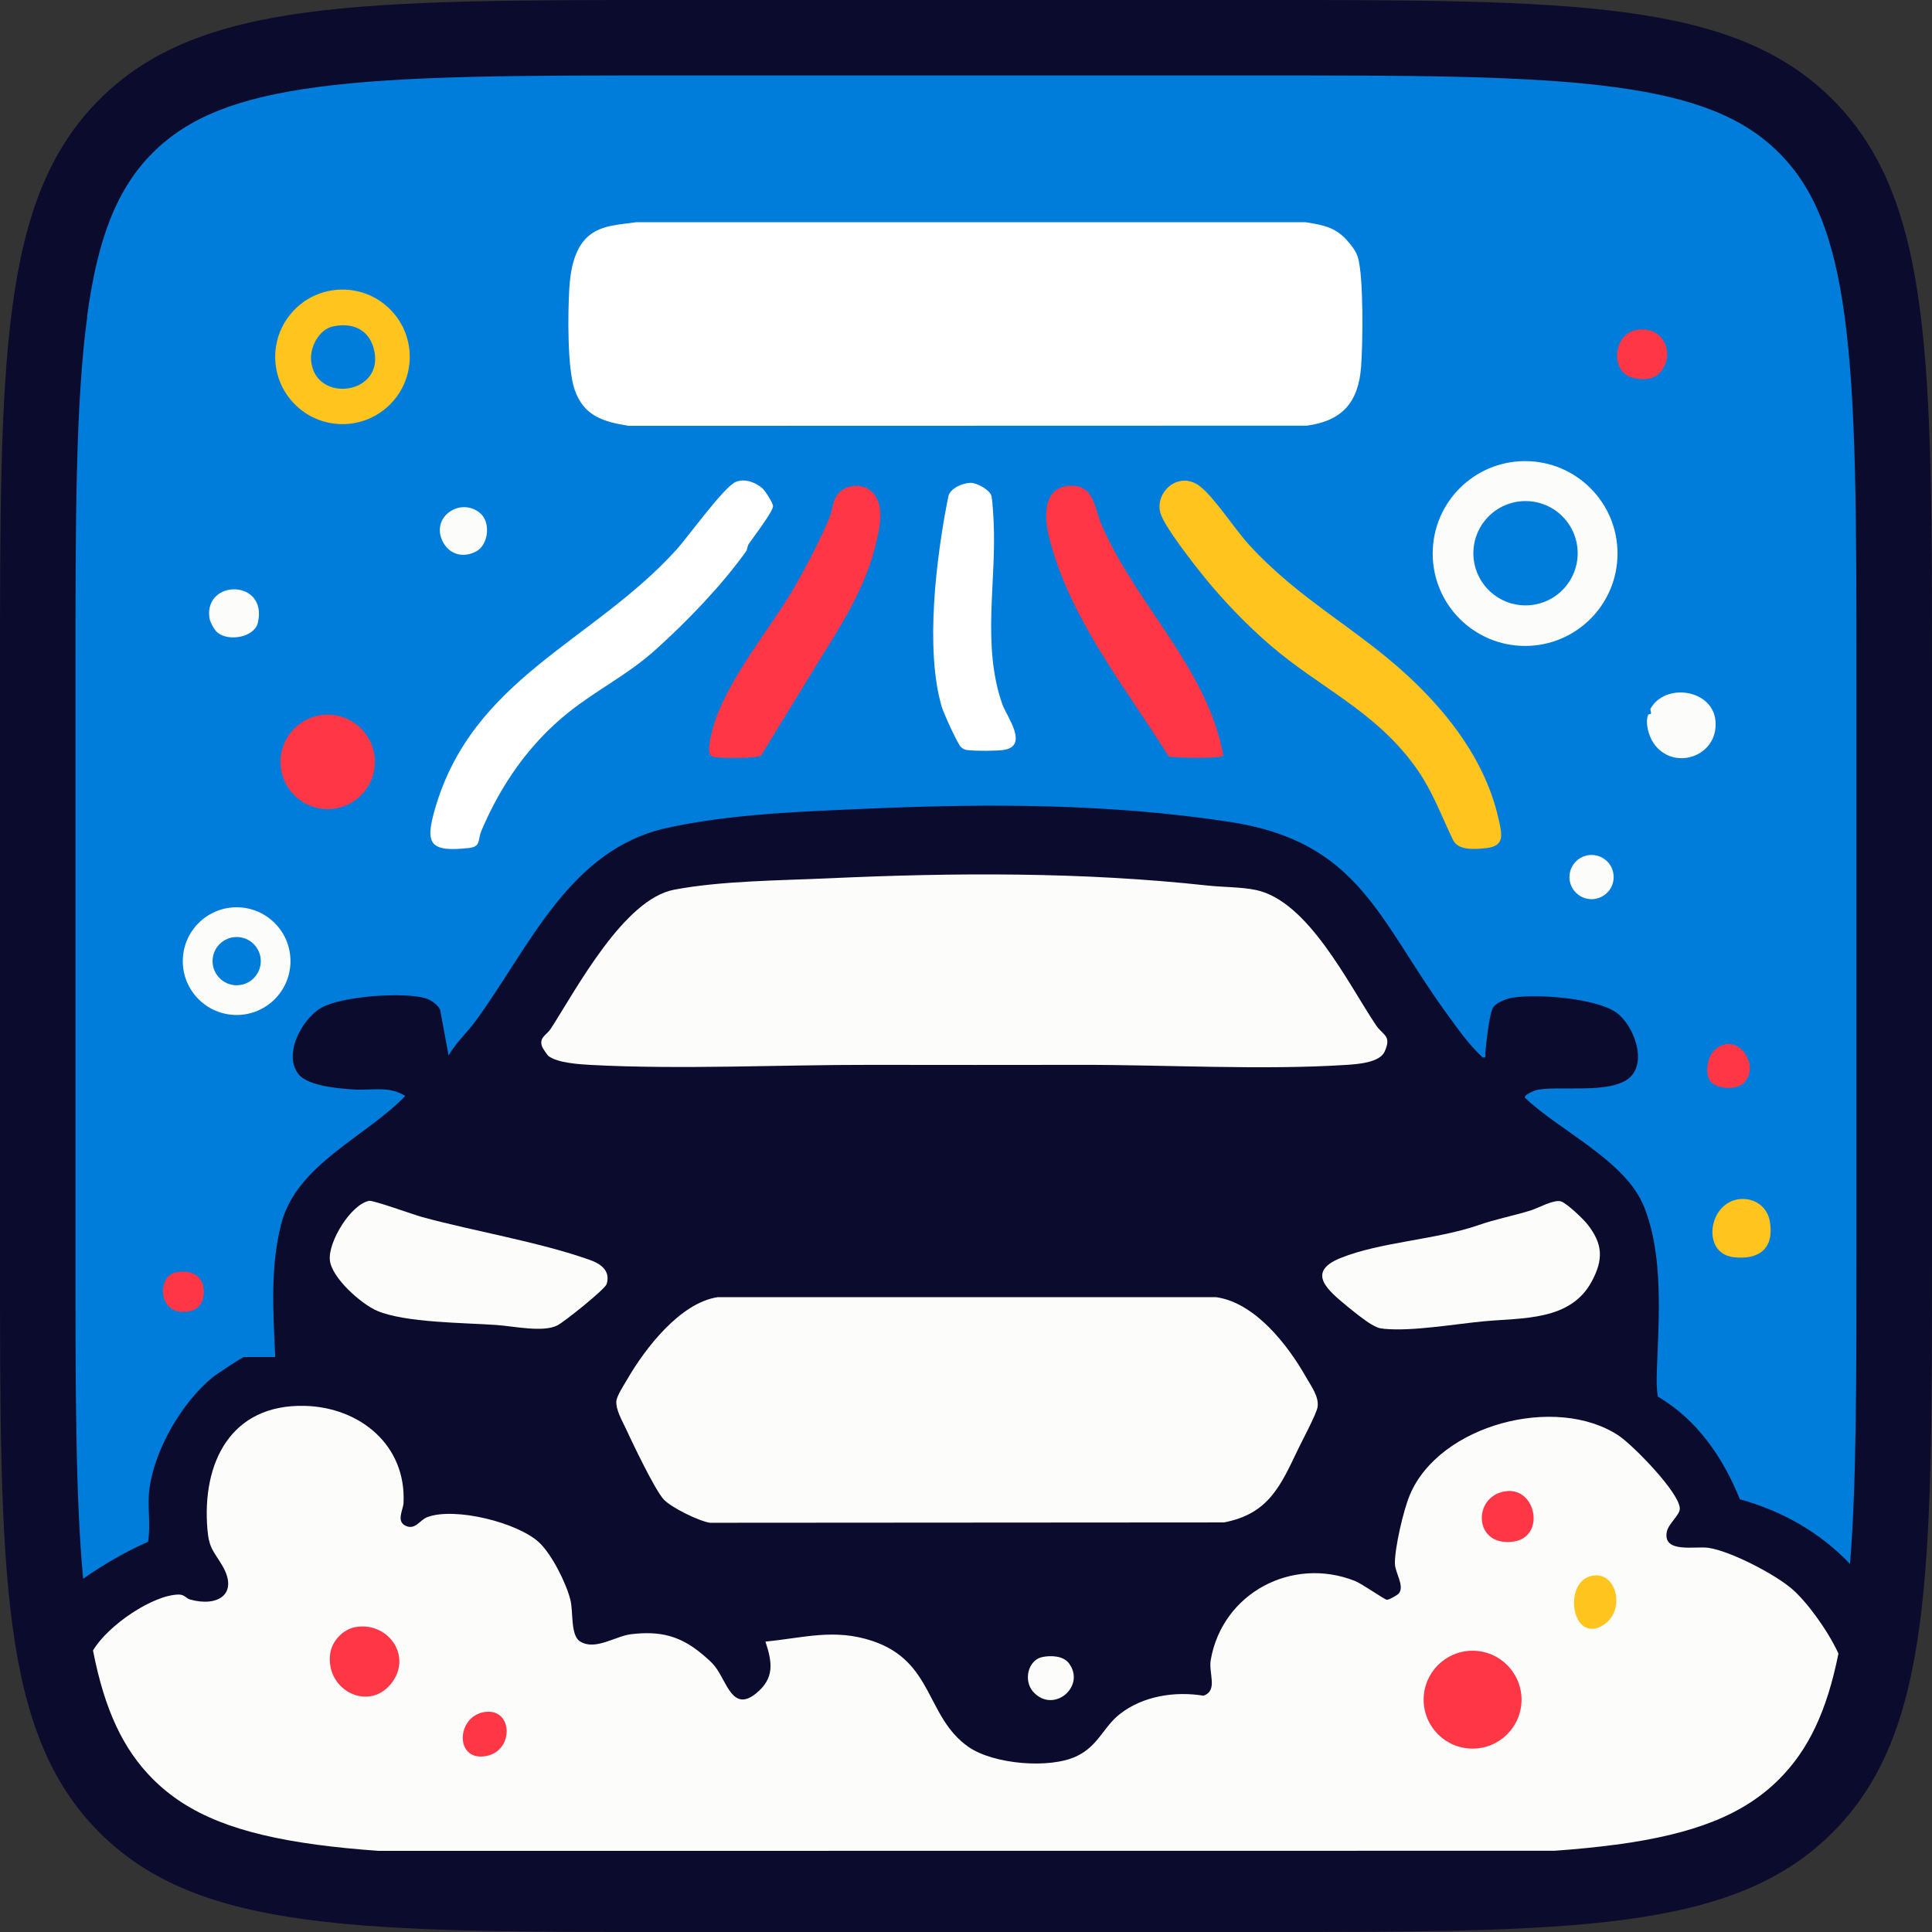 <svg xmlns="http://www.w3.org/2000/svg" id="Layer_2" data-name="Layer 2" viewBox="0 0 512 512"><rect x="0" y="0" width="512" height="512" fill="#333333" stroke="none"/><defs><style>      .cls-1, .cls-2 {        fill: #007ddb;      }      .cls-2 {        fill-rule: evenodd;      }      .cls-3 {        fill: #ffc41d;      }      .cls-4 {        fill: #fcfcfb;      }      .cls-5 {        fill: #fff;      }      .cls-6 {        fill: #0b0b2d;      }      .cls-7 {        fill: #ff3645;      }    </style></defs><g id="V6.0"><g><path class="cls-6" d="M0,180C0,95.15,0,52.72,26.36,26.36S95.15,0,180,0h152c84.85,0,127.28,0,153.64,26.36,26.36,26.36,26.36,68.79,26.36,153.64v152c0,84.85,0,127.28-26.36,153.64-26.36,26.36-68.79,26.36-153.64,26.36h-152c-84.85,0-127.28,0-153.64-26.36C0,459.28,0,416.85,0,332v-152Z"></path><path class="cls-4" d="M428.09,488.88c21.07-2.83,34.06-8.03,43.41-17.39,7.75-7.75,12.65-18.02,15.71-33.3-3.13-6.66-8.63-13.95-12.35-17.14-4.56-3.92-16.26-10-22.11-10.86-3.49-.51-12.13,1.54-11.03-4.24.41-2.14,3.43-4.42,3.45-6.11.05-4.16-12.43-16.87-16.16-19.36-16.58-11.05-47.61-2.97-55.41,15.75-1.68,4.03-3.96,13.83-3.94,18.08.01,2.44,2.67,6.02,1.03,7.99-.33.39-2.59,1.71-3.16,1.65-.67-.06-6.52-4.22-8.48-4.99-16.6-6.56-35.1,3.18-38.19,20.94-.62,3.57,2,8.1-1.93,9.48-7.57-1.25-16.09.08-22.18,4.88-4.36,3.43-5.65,8.36-11.36,11.12-7.19,3.48-22.19,2.16-28.76-2.45-11.32-7.94-9.16-22.61-25.4-28.05-10.1-3.38-18.23-.83-28.38.16,1.83,5.54,2.46,9.71-2.5,13.74-6.2,5.04-7.72-3.11-10.84-7.12-.95-1.22-2.27-2.32-3.46-3.32-5.79-4.84-11.11-6.19-18.86-5.25-4.11.5-9.5,4.44-13.49,1.89-2.54-1.62-1.75-7.78-2.53-10.96-1.09-4.43-4.93-12.09-8.26-15.22-5.67-5.33-22.44-9.5-29.72-6.73-1.92.73-3.15,3.53-5.75,2.25-2.47-1.22-.6-4.18-.5-6.01.76-15.29-11.52-25.38-26.2-25.74-19.62-.48-27.27,15.08-25.77,32.76.43,5.1,1.71,5.79,3.93,9.55,4.42,7.52-1.12,11.07-8.51,9.01-1.1-.3-1.45-1.34-3.08-1.32-6.77.12-18.63,8.05-22.66,14.82,3.05,15.71,7.98,26.19,15.86,34.08,9.35,9.35,22.33,14.55,43.41,17.39,5.11.69,10.58,1.22,16.46,1.64l311.61-.03c5.74-.41,11.1-.94,16.11-1.61Z"></path><path class="cls-2" d="M23.12,83.91c-3.12,23.18-3.12,53.76-3.12,96.09v152c0,36.67,0,64.53,2.03,86.39,5.44-3.8,11.09-7.1,17.21-9.81.77-4.63-.26-9.5.37-14.11,1.42-10.43,8.55-22.67,16.59-29.36.95-.79,8-5.48,8.5-5.48h8.24c-.52-11.75-1.37-23.6,1.55-35.16,4.01-15.87,22.32-23.05,32.91-34.02-4.21-2.76-9.06-1.41-13.76-1.73-3.88-.26-11.97-.9-14.48-4-4.22-5.21.8-14.59,5.9-17.6,5.28-3.12,21.91-4.31,27.75-2.56,1.36.41,3.37,1.77,3.85,3.14l2.22,12.01c1.86-3.28,4.92-6.07,7.15-9.12,14.29-19.52,24.79-45.47,50.7-51.18,17.14-3.78,36.77-4.4,54.3-5.15,31.72-1.35,63.35-1.26,94.87,3.55,34.28,5.24,39.36,25.83,57.33,50.57,2.99,4.12,5.92,8.35,9.66,11.82,1.14.21.68-.5.74-1.24.21-2.54.98-9.54,1.88-11.62.67-1.55,3.52-2.61,5.1-2.9,6.43-1.16,22.24.06,27.67,3.85,4.56,3.19,8.47,13.15,3.45,17.41-5,4.24-18.18,2-24.23,3.1-.59.11-3.78,1.28-3.36,2.13,9.25,8.82,26.68,16.65,31.56,28.88,5.26,13.19,3.85,29.67,3.38,43.54-.07,2.18-.12,4.62.27,6.77,10.41,6.1,17.29,16.18,21.74,27.21,11.23,3.1,21.26,8.8,29.19,17.14,1.69-21.25,1.69-47.95,1.69-82.47v-152c0-42.33,0-72.91-3.12-96.09-2.83-21.07-8.03-34.05-17.39-43.41-9.35-9.35-22.34-14.55-43.41-17.39-23.18-3.12-53.76-3.12-96.09-3.12h-152c-42.33,0-72.91,0-96.09,3.12-21.07,2.83-34.05,8.03-43.41,17.39-9.35,9.35-14.55,22.33-17.39,43.41Z"></path><path class="cls-4" d="M363.38,350.94c-1.62-.92-4.86-3.52-6.42-4.81-4.71-3.92-11.12-8.92-1.76-12.72,10.62-4.31,25.58-4.87,36.69-8.77,4.47-1.55,9.14-2.44,13.66-3.83,2.16-.66,6.19-3,8.11-2.43,1.53.46,5.89,4.63,6.99,6.02,4.16,5.26,4.3,9.37,1.18,15.19-5.61,10.48-18.26,9.61-28.41,10.55-7.77.72-18.96,2.71-26.51,2.02-1.67-.15-2.15-.44-3.53-1.22Z"></path><path class="cls-4" d="M97.8,318.23c1.07-.21,11.73,3.65,14.01,4.28,14.06,3.84,31.14,6.62,44.55,11.4,2.91,1.04,5.47,2.88,4.41,6.38-.42,1.38-11.2,9.99-13.04,10.94-3.73,1.95-11.68.22-16.09-.09-8.55-.61-24.29-.59-31.7-3.76-4.21-1.8-12.11-8.77-12.53-13.48-.43-4.94,5.6-14.71,10.39-15.66Z"></path><path class="cls-4" d="M276.13,439.16c2.29-.52,5.65-.38,7.15,1.63,4.6,6.18-4.19,13.54-9.51,7.51-2.58-2.93-1.36-8.3,2.36-9.14Z"></path><path class="cls-4" d="M190.23,343.77h132.12c10.28,1.49,18.96,12.69,23.77,21.19,1.34,2.37,3.44,5.11,3.06,7.86-.25,1.8-3.97,8.74-5.04,10.96-4.72,9.81-7.81,17.4-19.78,19.68l-136.23.09c-2.85-.42-10.29-4.03-12.27-6.22-2.4-2.66-8.27-14.98-10.08-18.89-.96-2.06-2.6-4.88-2.44-7.08.11-1.46,1.98-4.26,2.82-5.71,4.73-8.24,14.12-20.45,24.07-21.89Z"></path><path class="cls-4" d="M364.58,271.57c-7.3-10.87-17.9-32.79-31.73-35.71-3.84-.81-8.78-.74-12.81-1.18-33.22-3.63-67.04-3.45-100.45-1.92-12.83.59-28.43.64-40.94,3.02-13.31,2.53-25.8,26.14-32.65,36.79-1.15,1.78-3.12,2.28-2.4,4.65.15.5,1.4,2.38,1.82,2.69,2.37,1.77,8.13,2.15,11.18,2.31,23.92,1.26,50.03-.06,74.2-.02,18.48.03,36.98.03,55.45,0,22.78-.04,48.26,1.45,70.68,0,2.9-.19,8.7-.61,10-3.49,1.96-4.36-.42-4.24-2.36-7.13Z"></path><circle class="cls-7" cx="390.25" cy="450.43" r="12.97"></circle><path class="cls-7" d="M94.31,431.18c8.2-1.4,14.74,7.15,9.84,14.33-5.78,8.47-17.9,2.76-16.66-7.17.43-3.44,3.38-6.58,6.82-7.17Z"></path><path class="cls-7" d="M399.04,395.19c8.79-1.23,11.09,14.63-.63,13.39-7.88-.84-7.56-12.24.63-13.39Z"></path><path class="cls-3" d="M421.51,417.69c7.07-1.9,9.69,9.75,2.81,13.3-7.8,4.03-10.02-11.36-2.81-13.3Z"></path><path class="cls-7" d="M128.8,453.65c7.25-.73,7.43,10.64-.27,11.77-8.24,1.21-7.55-10.98.27-11.77Z"></path><circle class="cls-7" cx="86.84" cy="201.91" r="12.51"></circle><path class="cls-4" d="M436.8,189.41c.06-.13.66-.15.7-.27.16-.48-.26-1.03-.08-1.36,3.95-6.96,16.45-5.08,17.2,3.25.85,9.53-11.22,13.51-16.41,5.91-1.25-1.83-2.33-5.44-1.41-7.53Z"></path><path class="cls-3" d="M461,317.78c3.81-.41,7.28,1.9,7.99,5.74,1.33,7.2-2.7,10.49-9.64,9.64-8.5-1.04-6.66-14.48,1.65-15.38Z"></path><path class="cls-7" d="M433.49,87.49c7.29-1.51,10.83,6.36,6.34,11.33-1.79,1.99-5.13,1.94-7.57,1.15-5.53-1.79-4.72-11.25,1.23-12.49Z"></path><path class="cls-4" d="M57.63,167.64c-.9-.76-2.03-2.87-2.17-4.08-1.16-10.12,15.46-10.01,12.9,1.38-.91,4.05-7.85,5.12-10.73,2.69Z"></path><path class="cls-4" d="M127.25,135.99c2.83,2.4,2.31,8.46-1.21,10.22s-7.15.66-8.83-2.94c-3-6.44,4.96-11.59,10.03-7.28Z"></path><circle class="cls-4" cx="421.78" cy="232.43" r="5.86"></circle><path class="cls-7" d="M453.27,286.54c-1.48-1.88-.86-6.31.9-8.04,6.03-5.95,12.93,4.14,7.7,8.7-1.93,1.69-6.95,1.45-8.6-.66Z"></path><path class="cls-7" d="M46.34,337.25c3.51-.79,7.17.21,7.6,4.19.35,3.2-.9,5.72-4.26,6.15-8.02,1.03-7.97-9.29-3.34-10.34Z"></path><circle class="cls-4" cx="404.17" cy="146.69" r="24.49"></circle><circle class="cls-1" cx="404.28" cy="146.61" r="13.82"></circle><circle class="cls-3" cx="90.76" cy="94.57" r="17.83"></circle><path class="cls-2" d="M88.31,86.49c4.92-1.01,9.17.61,10.65,5.6,3.67,12.43-15.38,15.18-16.51,3.53-.35-3.6,2.06-8.35,5.86-9.13Z"></path><circle class="cls-4" cx="62.71" cy="254.71" r="14.27"></circle><circle class="cls-1" cx="62.72" cy="254.71" r="6.39"></circle><path class="cls-3" d="M372.98,179c11.1,10.23,20.79,22.97,24.16,38.04.89,3.99,1.78,7.16-3.22,7.71-2.91.32-7.45.75-8.85-2.14-3.5-7.23-5.59-13.57-10.66-20.31-10.68-14.2-24.8-20.17-37.69-31.24-6.18-5.31-12.32-11.68-17.47-18-2.67-3.29-10.86-13.69-11.76-17.21-1.44-5.57,4.96-11.23,10.49-6.99,3.79,2.9,9.28,11.41,13,15.48,13.27,14.53,28.13,21.88,42.01,34.67Z"></path><path class="cls-5" d="M197.68,146.16c-6.5,9.08-15.46,18.36-23.8,25.89-7.43,6.72-15.64,10.69-23.22,16.74-10.37,8.28-17.94,19.19-23.08,31.37-1.05,2.49-.02,4.22-3.4,4.58-10.33,1.12-11.6-1.08-8.9-10.39,10.01-34.59,41.73-44.2,63.85-68.53,3.21-3.52,12.75-16.85,15.86-18.11,2.4-.98,5.2.11,7.05,1.69.72.62,2.79,3.88,2.83,4.72.07,1.33-5.29,8.36-6.44,10.03-.41.59-.35,1.47-.73,2.01Z"></path><path class="cls-7" d="M324.19,200.22c-.66.96-12.44.59-14.44.29-11.31-18.06-25.59-35.7-31.33-56.59-1.48-5.08-2.77-13.84,4.09-15.1,7.63-.9,7.31,5.45,9.51,10.49,9.21,21.11,27.97,37.84,32.17,60.91Z"></path><path class="cls-7" d="M230.66,129.99c4.13,3.44,2.48,9.77,1.41,14.33-2.61,11.1-9.15,21.43-15.07,30.87l-15.36,25.11c-.91.67-11.66.76-12.78.21-1.19-.58-1.01-1.77-.89-2.86,1.6-14.25,15.84-30.15,22.88-42.59,2.94-5.19,6.79-12.52,9-17.98.99-2.44.65-5,3.02-6.97,2.04-1.7,5.74-1.84,7.8-.13Z"></path><path class="cls-5" d="M257.19,127.95c1.58-.04,5.27,1.88,5.59,3.64.27,1.49.45,4.77.53,6.46.83,16.1-3.19,32.97,2.33,48.62,1.13,3.19,7.16,11,.36,12.07-1.82.29-7.63.3-9.49.05-.88-.11-1.08-.19-1.76-.73-.95-.76-4.72-9.18-5.19-10.79-4.5-15.26-1.4-40.01,1.75-55.67.44-2.21,3.82-3.6,5.87-3.65Z"></path><g><path class="cls-5" d="M357.41,64.19c.92,1.12,1.9,2.34,2.39,3.85,1.62,4.97,1.36,23.19.91,29.1-.7,9.37-4.87,14.34-14.31,15.66l-179.78.05c-6.79-1.09-11.92-2.59-14.35-9.63-1.96-5.68-1.78-20.24-1.41-26.6.27-4.75,1.23-10.68,5-13.98,3.51-3.08,8.36-3.08,12.73-3.75h177.38c4.92.77,8.22,1.4,11.43,5.31Z"></path><rect class="cls-5" x="169.37" y="78.38" width="173.34" height="15.49"></rect></g></g></g></svg>